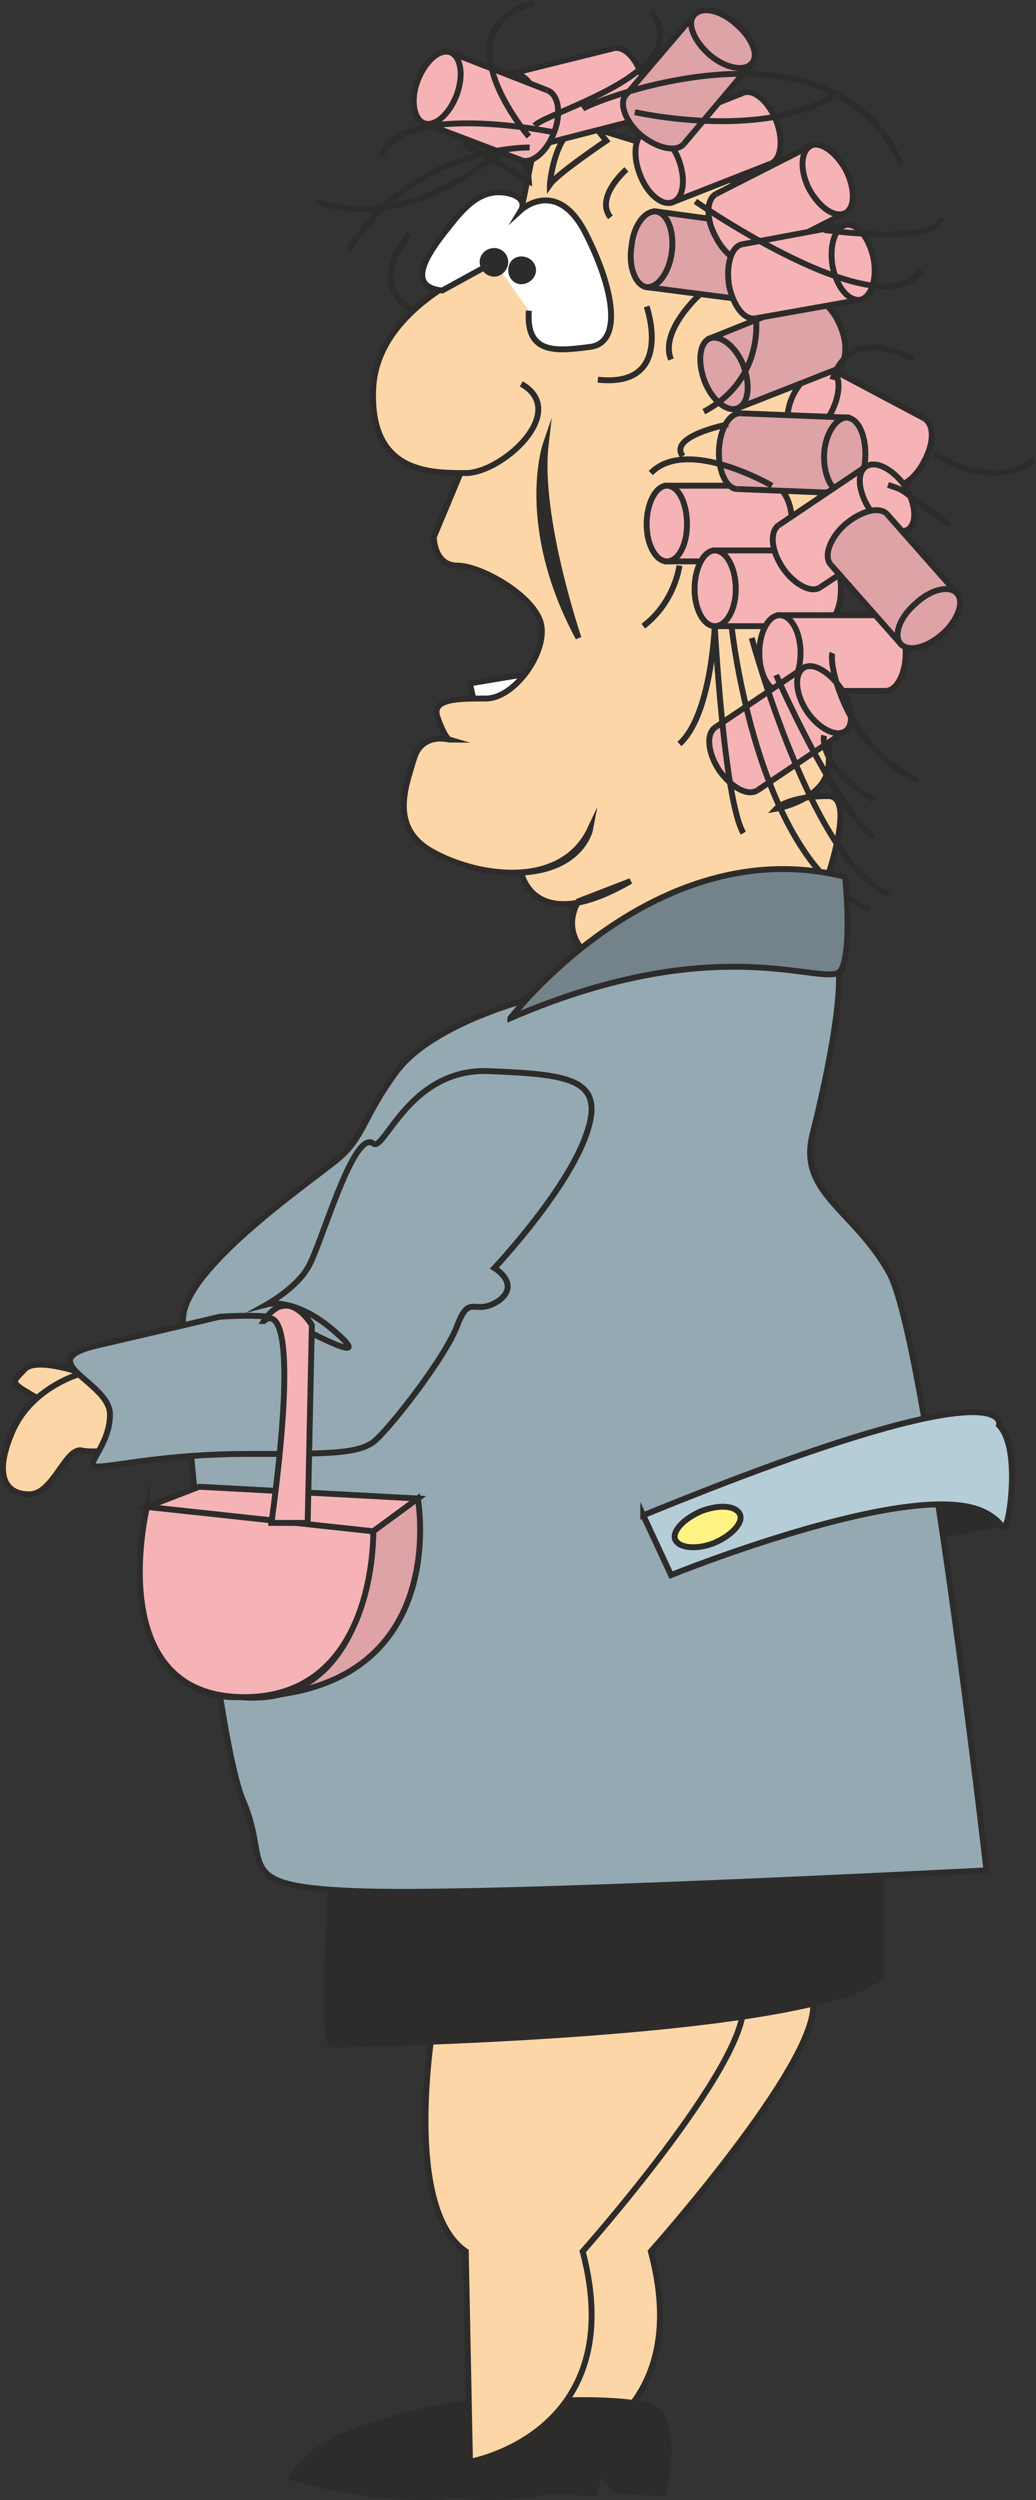 <svg height="285.306" viewBox="0 0 88.682 213.979" width="118.243" xmlns="http://www.w3.org/2000/svg"><rect x="0" y="0" width="88.682" height="213.979" fill="#333333" stroke="none"/><path style="fill:#fdd6a7;stroke:#2d2c2b;stroke-width:.504;stroke-miterlimit:10.433" d="M260.702 430.233s-3.888-1.368-4.896-.36c-1.008 1.08-1.368 1.08.36 2.088a11.866 11.866 0 0 0 3.456 1.44z" transform="translate(-253.663 -312.704)"/><path style="fill:#fdd6a7;stroke:#2d2c2b;stroke-width:.504;stroke-miterlimit:10.433" d="M260.702 430.233s-4.176 1.08-5.904 4.824c-1.728 3.888-.72 5.544 1.368 5.544s3.096-4.104 4.536-3.744c1.296.288 4.464-.36 4.464-.36s-1.368-6.264-4.464-6.264z" transform="translate(-253.663 -312.704)"/><path style="fill:#fff;stroke:#2d2c2b;stroke-width:.504;stroke-miterlimit:10.433" d="m294.254 372.849-.36-1.656 6.48-1.08v2.016z" transform="translate(-253.663 -312.704)"/><path style="fill:#fdd6a7;stroke:#2d2c2b;stroke-width:.504;stroke-miterlimit:10.433" d="m293.534 352.113-2.736 6.552s0 2.448 2.016 2.448c2.088 0 6.84 2.736 7.2 5.184.36 2.448-2.376 6.192-4.752 6.192-2.448 0-4.824 0-4.104 1.728.648 1.8 1.008 1.8 1.008 1.8s-2.448-.72-3.096 1.728c-.72 2.376-2.088 5.904 1.728 7.92 3.816 2.088 10.944 3.168 13.392-2.016 0 0-.648 3.456-5.904 3.744 0 0 1.008 5.544 9.36.72l-4.464 1.728s-1.44 2.088.36 4.176c1.656 2.088 17.928 1.728 17.928 1.728s6.624-14.904 3.096-14.904c-3.456 0-4.464 1.08-4.464 1.08s4.104-.72 4.464-3.528c.36-2.736-1.008-29.376-1.008-29.376l-7.56-21.816-15.984-4.896-1.728 8.352s-5.112 10.08-4.752 21.456zm3.096 133.56s-2.736 15.912 2.664 19.728l.36 18s13.896-2.376 9.72-18c0 0 14.184-15.912 13.896-21.168-.36-5.184-26.64 1.44-26.64 1.44z" transform="translate(-253.663 -312.704)"/><path style="fill:#2d2c2b;stroke:#2d2c2b;stroke-width:.504;stroke-miterlimit:10.433" d="M300.374 518.217s-13.752 1.728-15.84 6.552c0 0 13.464 4.176 20.304-.72l1.44 1.8 4.176.288s1.656-6.912-1.44-7.56c-3.096-.72-8.64-.36-8.64-.36z" transform="translate(-253.663 -312.704)"/><path style="fill:#2d2c2b;stroke:#2d2c2b;stroke-width:.504;stroke-miterlimit:10.433" d="M294.614 518.217s-13.896 1.728-15.912 6.552c0 0 13.464 4.176 20.232-.72l1.44 1.8 4.176.288s1.728-6.912-1.368-7.56c-3.168-.72-8.568-.36-8.568-.36z" transform="translate(-253.663 -312.704)"/><path style="fill:#fdd6a7;stroke:#2d2c2b;stroke-width:.504;stroke-miterlimit:10.433" d="M290.798 485.673s-2.808 15.912 2.736 19.728l.36 18s13.752-2.376 9.648-18c0 0 14.112-15.912 13.752-21.168-.288-5.184-26.496 1.44-26.496 1.44z" transform="translate(-253.663 -312.704)"/><path style="fill:#2d2c2b;stroke:#2d2c2b;stroke-width:.504;stroke-miterlimit:10.433" d="M282.086 472.497s-1.008 15.192 0 15.192c1.08 0 41.184-.648 47.016-5.832v-14.544zm48.024-30.817.36 3.097 9.36-1.728-1.728-2.448zm-29.736-90.935s-2.376 6.912 2.808 16.56c0 0-3.528-10.368-2.808-16.56z" transform="translate(-253.663 -312.704)"/><path style="fill:none;stroke:#2d2c2b;stroke-width:.504;stroke-miterlimit:10.433" d="M294.902 323.025s3.744 1.368 4.032 5.184l-5.4-3.096zm5.832 5.472s.36-5.184 3.456-5.472l1.368 1.728s-4.176 2.808-4.824 3.744z" transform="translate(-253.663 -312.704)"/><path style="fill:#f5b3b6" d="M319.742 360.753c1.008 0 1.728-1.44 1.728-3.168 0-1.8-.72-3.312-1.728-3.312z" transform="translate(-253.663 -312.704)"/><path style="fill:#f5b3b6;stroke:#2d2c2b;stroke-width:.504;stroke-miterlimit:10.433" d="M319.742 360.753c1.008 0 1.728-1.44 1.728-3.168 0-1.8-.72-3.312-1.728-3.312" transform="translate(-253.663 -312.704)"/><path style="fill:#f5b3b6" d="M319.742 354.273h-9v6.48h9z" transform="translate(-253.663 -312.704)"/><path style="fill:#f5b3b6;stroke:#2d2c2b;stroke-width:.504;stroke-miterlimit:10.433" d="M319.742 354.273h-9v6.48h9" transform="translate(-253.663 -312.704)"/><path style="fill:#f5b3b6;stroke:#2d2c2b;stroke-width:.504;stroke-miterlimit:10.433" d="M310.742 360.753c1.008 0 1.728-1.44 1.728-3.168 0-1.8-.72-3.312-1.728-3.312-.936 0-1.728 1.512-1.728 3.312 0 1.728.792 3.168 1.728 3.168z" transform="translate(-253.663 -312.704)"/><path style="fill:#f5b3b6" d="M323.846 366.297c1.08 0 1.8-1.44 1.8-3.168 0-1.8-.72-3.312-1.8-3.312z" transform="translate(-253.663 -312.704)"/><path style="fill:#f5b3b6;stroke:#2d2c2b;stroke-width:.504;stroke-miterlimit:10.433" d="M323.846 366.297c1.08 0 1.8-1.44 1.8-3.168 0-1.8-.72-3.312-1.8-3.312" transform="translate(-253.663 -312.704)"/><path style="fill:#f5b3b6" d="M323.846 359.817h-9v6.48h9z" transform="translate(-253.663 -312.704)"/><path style="fill:#f5b3b6;stroke:#2d2c2b;stroke-width:.504;stroke-miterlimit:10.433" d="M323.846 359.817h-9v6.48h9" transform="translate(-253.663 -312.704)"/><path style="fill:#f5b3b6;stroke:#2d2c2b;stroke-width:.504;stroke-miterlimit:10.433" d="M314.846 366.297c1.008 0 1.8-1.44 1.8-3.168 0-1.8-.792-3.312-1.8-3.312-.936 0-1.728 1.512-1.728 3.312 0 1.728.792 3.168 1.728 3.168z" transform="translate(-253.663 -312.704)"/><path style="fill:#f5b3b6" d="M329.462 371.84c.936 0 1.728-1.44 1.728-3.24 0-1.8-.792-3.24-1.728-3.24z" transform="translate(-253.663 -312.704)"/><path style="fill:#f5b3b6;stroke:#2d2c2b;stroke-width:.504;stroke-miterlimit:10.433" d="M329.462 371.84c.936 0 1.728-1.44 1.728-3.24 0-1.8-.792-3.24-1.728-3.24" transform="translate(-253.663 -312.704)"/><path style="fill:#f5b3b6" d="M329.462 365.36h-9.072v6.48h9.072z" transform="translate(-253.663 -312.704)"/><path style="fill:#f5b3b6;stroke:#2d2c2b;stroke-width:.504;stroke-miterlimit:10.433" d="M329.462 365.36h-9.072v6.48h9.072" transform="translate(-253.663 -312.704)"/><path style="fill:#f5b3b6;stroke:#2d2c2b;stroke-width:.504;stroke-miterlimit:10.433" d="M320.39 371.84c1.008 0 1.8-1.44 1.8-3.24 0-1.8-.792-3.24-1.8-3.24-.936 0-1.728 1.44-1.728 3.24 0 1.8.792 3.24 1.728 3.24z" transform="translate(-253.663 -312.704)"/><path style="fill:#f5b3b6" d="M329.678 354.2c.864.505 2.232-.36 3.096-2.015.864-1.584.864-3.168 0-3.672z" transform="translate(-253.663 -312.704)"/><path style="fill:#f5b3b6;stroke:#2d2c2b;stroke-width:.504;stroke-miterlimit:10.433" d="M329.678 354.2c.864.505 2.232-.36 3.096-2.015.864-1.584.864-3.168 0-3.672" transform="translate(-253.663 -312.704)"/><path style="fill:#f5b3b6" d="m332.774 348.513-7.992-4.248-3.024 5.688 7.92 4.248z" transform="translate(-253.663 -312.704)"/><path style="fill:#f5b3b6;stroke:#2d2c2b;stroke-width:.504;stroke-miterlimit:10.433" d="m332.774 348.513-7.992-4.248-3.024 5.688 7.92 4.248" transform="translate(-253.663 -312.704)"/><path style="fill:#f5b3b6;stroke:#2d2c2b;stroke-width:.504;stroke-miterlimit:10.433" d="M321.758 349.953c.864.432 2.232-.432 3.096-2.016.792-1.584.792-3.168-.072-3.672-.864-.432-2.232.504-3.096 2.016-.864 1.584-.792 3.24.072 3.672z" transform="translate(-253.663 -312.704)"/><path style="fill:#dea3a7" d="M317.942 338.433c.936.144 1.872-1.152 2.16-2.952.288-1.8-.36-3.312-1.296-3.456z" transform="translate(-253.663 -312.704)"/><path style="fill:#dea3a7;stroke:#2d2c2b;stroke-width:.504;stroke-miterlimit:10.433" d="M317.942 338.433c.936.144 1.872-1.152 2.16-2.952.288-1.8-.36-3.312-1.296-3.456" transform="translate(-253.663 -312.704)"/><path style="fill:#dea3a7" d="m318.806 332.025-9-1.224-.792 6.48 8.928 1.152z" transform="translate(-253.663 -312.704)"/><path style="fill:#dea3a7;stroke:#2d2c2b;stroke-width:.504;stroke-miterlimit:10.433" d="m318.806 332.025-9-1.224-.792 6.48 8.928 1.152" transform="translate(-253.663 -312.704)"/><path style="fill:#dea3a7;stroke:#2d2c2b;stroke-width:.504;stroke-miterlimit:10.433" d="M309.014 337.28c.936.073 1.944-1.223 2.16-3.023.216-1.728-.36-3.312-1.368-3.456-.936-.072-1.944 1.224-2.088 3.024-.288 1.728.36 3.312 1.296 3.456z" transform="translate(-253.663 -312.704)"/><path style="fill:#dea3a7" d="M325.214 344.337c.864-.36 1.08-2.016.432-3.6-.648-1.728-1.944-2.736-2.808-2.448z" transform="translate(-253.663 -312.704)"/><path style="fill:#dea3a7;stroke:#2d2c2b;stroke-width:.504;stroke-miterlimit:10.433" d="M325.214 344.337c.864-.36 1.08-2.016.432-3.6-.648-1.728-1.944-2.736-2.808-2.448" transform="translate(-253.663 -312.704)"/><path style="fill:#dea3a7" d="m322.838 338.289-8.424 3.384 2.376 5.976 8.424-3.312z" transform="translate(-253.663 -312.704)"/><path style="fill:#dea3a7;stroke:#2d2c2b;stroke-width:.504;stroke-miterlimit:10.433" d="m322.838 338.289-8.424 3.384 2.376 5.976 8.424-3.312" transform="translate(-253.663 -312.704)"/><path style="fill:#dea3a7;stroke:#2d2c2b;stroke-width:.504;stroke-miterlimit:10.433" d="M316.79 347.649c.936-.36 1.152-1.944.504-3.672-.648-1.656-2.016-2.664-2.88-2.304-.864.36-1.08 1.944-.432 3.672.648 1.656 1.944 2.664 2.808 2.304z" transform="translate(-253.663 -312.704)"/><path style="fill:#f5b3b6" d="M319.67 326.697c.864-.36 1.08-2.016.432-3.672-.648-1.656-1.944-2.736-2.808-2.376z" transform="translate(-253.663 -312.704)"/><path style="fill:#f5b3b6;stroke:#2d2c2b;stroke-width:.504;stroke-miterlimit:10.433" d="M319.67 326.697c.864-.36 1.08-2.016.432-3.672-.648-1.656-1.944-2.736-2.808-2.376" transform="translate(-253.663 -312.704)"/><path style="fill:#f5b3b6" d="m317.294 320.649-8.424 3.312 2.376 6.048 8.424-3.312z" transform="translate(-253.663 -312.704)"/><path style="fill:#f5b3b6;stroke:#2d2c2b;stroke-width:.504;stroke-miterlimit:10.433" d="m317.294 320.649-8.424 3.312 2.376 6.048 8.424-3.312" transform="translate(-253.663 -312.704)"/><path style="fill:#f5b3b6;stroke:#2d2c2b;stroke-width:.504;stroke-miterlimit:10.433" d="M311.246 330.009c.936-.36 1.152-1.944.504-3.672-.648-1.656-1.944-2.736-2.88-2.376-.864.36-1.08 2.016-.432 3.672.648 1.728 1.944 2.736 2.808 2.376z" transform="translate(-253.663 -312.704)"/><path style="fill:#f5b3b6" d="M307.718 323.097c1.008-.216 1.368-1.8 1.008-3.528-.504-1.8-1.584-2.952-2.52-2.736z" transform="translate(-253.663 -312.704)"/><path style="fill:#f5b3b6;stroke:#2d2c2b;stroke-width:.504;stroke-miterlimit:10.433" d="M307.718 323.097c1.008-.216 1.368-1.8 1.008-3.528-.504-1.8-1.584-2.952-2.52-2.736" transform="translate(-253.663 -312.704)"/><path style="fill:#f5b3b6" d="m306.206 316.833-8.712 2.16 1.512 6.336 8.712-2.232z" transform="translate(-253.663 -312.704)"/><path style="fill:#f5b3b6;stroke:#2d2c2b;stroke-width:.504;stroke-miterlimit:10.433" d="m306.206 316.833-8.712 2.16 1.512 6.336 8.712-2.232" transform="translate(-253.663 -312.704)"/><path style="fill:#f5b3b6;stroke:#2d2c2b;stroke-width:.504;stroke-miterlimit:10.433" d="M299.006 325.329c.864-.288 1.368-1.872.864-3.6-.36-1.728-1.512-2.88-2.376-2.736-.936.288-1.296 1.872-.864 3.6.36 1.728 1.44 2.952 2.376 2.736z" transform="translate(-253.663 -312.704)"/><path style="fill:#f5b3b6" d="M298.286 326.409c.864.36 2.16-.648 2.808-2.376.648-1.656.36-3.24-.576-3.6z" transform="translate(-253.663 -312.704)"/><path style="fill:#f5b3b6;stroke:#2d2c2b;stroke-width:.504;stroke-miterlimit:10.433" d="M298.286 326.409c.864.36 2.16-.648 2.808-2.376.648-1.656.36-3.24-.576-3.6" transform="translate(-253.663 -312.704)"/><path style="fill:#f5b3b6" d="m300.518 320.433-8.28-3.24-2.304 6.048 8.352 3.168z" transform="translate(-253.663 -312.704)"/><path style="fill:#f5b3b6;stroke:#2d2c2b;stroke-width:.504;stroke-miterlimit:10.433" d="m300.518 320.433-8.28-3.24-2.304 6.048 8.352 3.168" transform="translate(-253.663 -312.704)"/><path style="fill:#f5b3b6;stroke:#2d2c2b;stroke-width:.504;stroke-miterlimit:10.433" d="M289.934 323.24c.936.36 2.16-.72 2.808-2.375.648-1.728.36-3.312-.504-3.672-.936-.36-2.16.72-2.808 2.376-.648 1.656-.36 3.312.504 3.672z" transform="translate(-253.663 -312.704)"/><path style="fill:#dea3a7" d="M307.214 320.865c-.576.72 0 2.304 1.368 3.456 1.368 1.08 2.952 1.44 3.6.72z" transform="translate(-253.663 -312.704)"/><path style="fill:#dea3a7;stroke:#2d2c2b;stroke-width:.504;stroke-miterlimit:10.433" d="M307.214 320.865c-.576.72 0 2.304 1.368 3.456 1.368 1.08 2.952 1.44 3.6.72" transform="translate(-253.663 -312.704)"/><path style="fill:#dea3a7" d="m312.182 325.04 5.832-6.911-4.968-4.104-5.832 6.84z" transform="translate(-253.663 -312.704)"/><path style="fill:#dea3a7;stroke:#2d2c2b;stroke-width:.504;stroke-miterlimit:10.433" d="m312.182 325.04 5.832-6.911-4.968-4.104-5.832 6.84" transform="translate(-253.663 -312.704)"/><path style="fill:#dea3a7;stroke:#2d2c2b;stroke-width:.504;stroke-miterlimit:10.433" d="M313.046 314.025c-.576.72 0 2.16 1.368 3.384 1.368 1.152 2.952 1.44 3.6.72.648-.72 0-2.232-1.368-3.384-1.368-1.224-2.952-1.512-3.6-.72z" transform="translate(-253.663 -312.704)"/><path style="fill:#f5b3b6" d="M314.99 329.289c-.864.432-.936 2.088-.072 3.672.792 1.584 2.16 2.52 3.024 2.088z" transform="translate(-253.663 -312.704)"/><path style="fill:#f5b3b6;stroke:#2d2c2b;stroke-width:.504;stroke-miterlimit:10.433" d="M314.99 329.289c-.864.432-.936 2.088-.072 3.672.792 1.584 2.16 2.52 3.024 2.088" transform="translate(-253.663 -312.704)"/><path style="fill:#f5b3b6" d="m317.942 335.049 8.064-4.104-2.952-5.76-8.064 4.104z" transform="translate(-253.663 -312.704)"/><path style="fill:#f5b3b6;stroke:#2d2c2b;stroke-width:.504;stroke-miterlimit:10.433" d="m317.942 335.049 8.064-4.104-2.952-5.76-8.064 4.104" transform="translate(-253.663 -312.704)"/><path style="fill:#f5b3b6;stroke:#2d2c2b;stroke-width:.504;stroke-miterlimit:10.433" d="M323.054 325.185c-.864.504-.936 2.088-.144 3.672.864 1.584 2.16 2.52 3.096 2.088.864-.432.864-2.088.072-3.672-.864-1.584-2.232-2.52-3.024-2.088z" transform="translate(-253.663 -312.704)"/><path style="fill:#f5b3b6" d="M317.222 333.609c-.936.144-1.44 1.728-1.152 3.528.36 1.728 1.296 3.024 2.304 2.808z" transform="translate(-253.663 -312.704)"/><path style="fill:#f5b3b6;stroke:#2d2c2b;stroke-width:.504;stroke-miterlimit:10.433" d="M317.222 333.609c-.936.144-1.44 1.728-1.152 3.528.36 1.728 1.296 3.024 2.304 2.808" transform="translate(-253.663 -312.704)"/><path style="fill:#f5b3b6" d="m318.374 339.945 8.928-1.584-1.224-6.408-8.856 1.656z" transform="translate(-253.663 -312.704)"/><path style="fill:#f5b3b6;stroke:#2d2c2b;stroke-width:.504;stroke-miterlimit:10.433" d="m318.374 339.945 8.928-1.584-1.224-6.408-8.856 1.656" transform="translate(-253.663 -312.704)"/><path style="fill:#f5b3b6;stroke:#2d2c2b;stroke-width:.504;stroke-miterlimit:10.433" d="M326.078 331.953c-.936.216-1.44 1.728-1.152 3.528.36 1.8 1.368 3.024 2.376 2.88.936-.216 1.44-1.728 1.152-3.456-.36-1.8-1.368-3.096-2.376-2.952z" transform="translate(-253.663 -312.704)"/><path style="fill:#dea3a7" d="M317.078 348.08c-.936-.071-1.8 1.297-1.872 3.169-.072 1.8.648 3.312 1.584 3.312z" transform="translate(-253.663 -312.704)"/><path style="fill:#dea3a7;stroke:#2d2c2b;stroke-width:.504;stroke-miterlimit:10.433" d="M317.078 348.08c-.936-.071-1.8 1.297-1.872 3.169-.072 1.8.648 3.312 1.584 3.312" transform="translate(-253.663 -312.704)"/><path style="fill:#dea3a7" d="m316.79 354.56 9.072.36.288-6.48-9.072-.36z" transform="translate(-253.663 -312.704)"/><path style="fill:#dea3a7;stroke:#2d2c2b;stroke-width:.504;stroke-miterlimit:10.433" d="m316.79 354.56 9.072.36.288-6.48-9.072-.36" transform="translate(-253.663 -312.704)"/><path style="fill:#dea3a7;stroke:#2d2c2b;stroke-width:.504;stroke-miterlimit:10.433" d="M326.15 348.44c-.936 0-1.872 1.44-1.944 3.169-.072 1.8.72 3.312 1.656 3.312 1.008.072 1.8-1.368 1.872-3.096.072-1.8-.576-3.312-1.584-3.384z" transform="translate(-253.663 -312.704)"/><path style="fill:#f5b3b6" d="M320.318 357.657c-.792.576-.648 2.16.36 3.672 1.008 1.44 2.448 2.16 3.168 1.656z" transform="translate(-253.663 -312.704)"/><path style="fill:#f5b3b6;stroke:#2d2c2b;stroke-width:.504;stroke-miterlimit:10.433" d="M320.318 357.657c-.792.576-.648 2.16.36 3.672 1.008 1.44 2.448 2.16 3.168 1.656" transform="translate(-253.663 -312.704)"/><path style="fill:#f5b3b6" d="m323.846 362.985 7.56-4.968-3.6-5.4-7.488 5.04z" transform="translate(-253.663 -312.704)"/><path style="fill:#f5b3b6;stroke:#2d2c2b;stroke-width:.504;stroke-miterlimit:10.433" d="m323.846 362.985 7.56-4.968-3.6-5.4-7.488 5.04" transform="translate(-253.663 -312.704)"/><path style="fill:#f5b3b6;stroke:#2d2c2b;stroke-width:.504;stroke-miterlimit:10.433" d="M327.806 352.617c-.864.576-.648 2.232.288 3.672 1.008 1.44 2.448 2.232 3.312 1.728.792-.576.648-2.232-.288-3.744-1.08-1.44-2.448-2.16-3.312-1.656z" transform="translate(-253.663 -312.704)"/><path style="fill:#f5b3b6" d="M314.918 374.937c-.864.576-.648 2.232.288 3.672 1.008 1.44 2.448 2.304 3.312 1.728z" transform="translate(-253.663 -312.704)"/><path style="fill:#f5b3b6;stroke:#2d2c2b;stroke-width:.504;stroke-miterlimit:10.433" d="M314.918 374.937c-.864.576-.648 2.232.288 3.672 1.008 1.44 2.448 2.304 3.312 1.728" transform="translate(-253.663 -312.704)"/><path style="fill:#f5b3b6" d="m318.518 380.337 7.488-5.04-3.6-5.4-7.488 5.04z" transform="translate(-253.663 -312.704)"/><path style="fill:#f5b3b6;stroke:#2d2c2b;stroke-width:.504;stroke-miterlimit:10.433" d="m318.518 380.337 7.488-5.04-3.6-5.4-7.488 5.04" transform="translate(-253.663 -312.704)"/><path style="fill:#f5b3b6;stroke:#2d2c2b;stroke-width:.504;stroke-miterlimit:10.433" d="M322.406 369.897c-.792.576-.648 2.232.36 3.744 1.008 1.44 2.448 2.16 3.24 1.656.792-.504.648-2.232-.36-3.672s-2.448-2.304-3.24-1.728z" transform="translate(-253.663 -312.704)"/><path style="fill:#dea3a7" d="M329.606 356.72c-.648-.72-2.232-.287-3.6.865-1.296 1.152-1.872 2.736-1.224 3.456z" transform="translate(-253.663 -312.704)"/><path style="fill:#dea3a7;stroke:#2d2c2b;stroke-width:.504;stroke-miterlimit:10.433" d="M329.606 356.72c-.648-.72-2.232-.287-3.6.865-1.296 1.152-1.872 2.736-1.224 3.456" transform="translate(-253.663 -312.704)"/><path style="fill:#dea3a7" d="m324.782 361.04 5.976 6.769 4.824-4.32-5.976-6.768z" transform="translate(-253.663 -312.704)"/><path style="fill:#dea3a7;stroke:#2d2c2b;stroke-width:.504;stroke-miterlimit:10.433" d="m324.782 361.04 5.976 6.769 4.824-4.32-5.976-6.768" transform="translate(-253.663 -312.704)"/><path style="fill:#dea3a7;stroke:#2d2c2b;stroke-width:.504;stroke-miterlimit:10.433" d="M335.582 363.489c-.648-.72-2.232-.36-3.528.864-1.368 1.152-1.944 2.736-1.296 3.456.648.72 2.232.36 3.6-.864 1.296-1.152 1.872-2.736 1.224-3.456z" transform="translate(-253.663 -312.704)"/><path style="fill:none;stroke:#2d2c2b;stroke-width:.504;stroke-miterlimit:10.433" d="M301.094 324.033s-13.104-2.736-14.832 2.088m10.728-.361c-1.368 0-7.92 6.985-16.272 4.177" transform="translate(-253.663 -312.704)"/><path style="fill:none;stroke:#2d2c2b;stroke-width:.504;stroke-miterlimit:10.433" d="M299.006 325.329s-9.936-.216-15.48 8.784m15.408-9.72s-7.776-9 .36-11.448m.144 10.512c.936-1.152 14.112-4.608 9.936-9.792m-1.368 8.64s10.728 2.448 16.92-1.368" transform="translate(-253.663 -312.704)"/><path style="fill:none;stroke:#2d2c2b;stroke-width:.504;stroke-miterlimit:10.433" d="M303.542 322.017c1.008-.72 21.384-8.712 27.288 4.824m-17.64 3.096s15.912 11.088 19.368 5.904m-8.352-3.456s9.432 1.368 10.08-1.08m-15.912 8.64s.72 5.256-4.464 7.992m-.36-10.008s-3.456 3.096-2.448 5.544m-3.816-16.273s-2.736 2.377-1.368 4.105m19.008 13.895s1.08-4.823 6.912-1.727m-15.84 5.544s-5.184 1.008-3.888 2.736m17.568 2.447c1.8.649.432 0 5.328 3.457m-10.08 10.943c-.36.793 1.08 8.065 7.272 10.873m-7.992-3.816s-.648 2.448 4.248 5.544" transform="translate(-253.663 -312.704)"/><path style="fill:none;stroke:#2d2c2b;stroke-width:.504;stroke-miterlimit:10.433" d="M320.102 370.473s4.824 11.088 8.352 13.896" transform="translate(-253.663 -312.704)"/><path style="fill:none;stroke:#2d2c2b;stroke-width:.504;stroke-miterlimit:10.433" d="M318.014 367.305s5.256 19.44 11.736 21.888" transform="translate(-253.663 -312.704)"/><path style="fill:none;stroke:#2d2c2b;stroke-width:.504;stroke-miterlimit:10.433" d="M316.286 366.297s2.088 20.088 11.808 24.264m-10.8-6.552c-1.656-2.808-2.448-17.712-2.448-17.712s-.288 7.632-3.024 10.08m0-15.264s-.36 3.096-3.096 5.184m11.016-12.024s-7.272-4.248-10.368-1.08m24.264-1.728s4.464 3.384 8.568.648" transform="translate(-253.663 -312.704)"/><path style="fill:#95a9b2;stroke:#2d2c2b;stroke-width:.504;stroke-miterlimit:10.433" d="M299.294 398.12s-8.496 2.089-11.664 6.265c-3.096 4.176-2.736 5.832-5.544 7.92-2.736 2.16-12.384 8.928-12.744 13.104-.36 4.104 2.736 36 5.184 41.544 2.376 5.544-1.368 7.272 10.368 7.632 11.736.36 53.208-1.8 53.208-1.8s-5.184-45.648-8.352-51.192c-3.096-5.472-7.92-6.84-6.48-12.024 1.296-5.184 2.736-12.456 2.016-14.832-.72-2.448-10.368-2.808-25.992 3.384z" transform="translate(-253.663 -312.704)"/><path style="fill:#fdd6a7" d="M295.982 335.12s-10.008 3.457-10.368 10.8c-.36 7.273 4.824 7.273 7.92 7.273s8.928-5.256 4.752-7.632z" transform="translate(-253.663 -312.704)"/><path style="fill:none;stroke:#2d2c2b;stroke-width:.504;stroke-miterlimit:10.433" d="M295.982 335.12s-10.008 3.457-10.368 10.8c-.36 7.273 4.824 7.273 7.92 7.273s8.928-5.256 4.752-7.632" transform="translate(-253.663 -312.704)"/><path style="fill:#fff" d="M298.934 339.297c-.288 3.816 2.448 3.456 5.256 3.096 2.736-.36 2.088-4.824-.36-9.648-2.448-4.896-5.544-2.088-5.544-2.088s.648-1.08-1.296-1.44c-2.088-.36-3.456 1.08-4.824 2.808-1.368 1.728-4.176 5.184-.648 5.544l4.464-2.448z" transform="translate(-253.663 -312.704)"/><path style="fill:none;stroke:#2d2c2b;stroke-width:.504;stroke-miterlimit:10.433" d="M298.934 339.297c-.288 3.816 2.448 3.456 5.256 3.096 2.736-.36 2.088-4.824-.36-9.648-2.448-4.896-5.544-2.088-5.544-2.088s.648-1.08-1.296-1.44c-2.088-.36-3.456 1.08-4.824 2.808-1.368 1.728-4.176 5.184-.648 5.544l4.464-2.448m13.032 3.816s2.448 6.984-4.176 6.264m-15.768-5.904s-4.176-1.728-.36-6.552" transform="translate(-253.663 -312.704)"/><path style="fill:#748389;stroke:#2d2c2b;stroke-width:.504;stroke-miterlimit:10.433" d="M297.35 399.849s12.384-16.2 28.656-12.096c0 0 .648 6.264-.36 7.992-1.08 1.728-10.008-3.816-28.296 4.104z" transform="translate(-253.663 -312.704)"/><path style="fill:#b5cdd7;stroke:#2d2c2b;stroke-width:.504;stroke-miterlimit:10.433" d="m308.726 442.4 2.376 5.113s20.448-8.28 26.64-5.472c1.944.864 1.728 2.016 2.088 1.008.36-1.008 1.08-6.552-.648-8.352 0 0 1.728-5.472-30.456 7.704z" transform="translate(-253.663 -312.704)"/><path style="fill:#fff483;stroke:#2d2c2b;stroke-width:.504;stroke-miterlimit:10.433" d="M314.774 444.777c1.512-.648 2.52-1.728 2.232-2.448-.36-.792-1.8-.864-3.312-.288-1.512.648-2.52 1.728-2.232 2.448.36.72 1.8.864 3.312.288z" transform="translate(-253.663 -312.704)"/><path style="fill:#f5b3b6;stroke:#2d2c2b;stroke-width:.504;stroke-miterlimit:10.433" d="m270.71 439.953-4.464 1.728 19.368 2.088 3.816-2.808z" transform="translate(-253.663 -312.704)"/><path style="fill:#dea3a7;stroke:#2d2c2b;stroke-width:.504;stroke-miterlimit:10.433" d="M266.246 441.68s-3.528 15.193 7.92 16.273 11.448-14.184 11.448-14.184l3.816-2.808s3.096 16.992-15.264 16.992c-.72 0 0 0 0 0s-11.088 1.08-7.92-16.272z" transform="translate(-253.663 -312.704)"/><path style="fill:#2d2c2b;stroke:#2d2c2b;stroke-width:.504;stroke-miterlimit:10.433" d="M298.286 336.777c.504 0 1.008-.432 1.008-.936 0-.576-.504-.936-1.008-.936s-.864.36-.864.936c0 .504.36.936.864.936zm-2.304-.648c.504 0 .936-.504.936-1.008a.953.953 0 0 0-.936-.936c-.576 0-1.008.432-1.008.936s.432 1.008 1.008 1.008z" transform="translate(-253.663 -312.704)"/><path style="fill:#95a9b2;stroke:#2d2c2b;stroke-width:.504;stroke-miterlimit:10.433" d="M285.614 410.577c.936.792 3.096-6.552 10.008-6.192 6.84.288 9.936.648 8.208 5.472-1.728 4.896-7.848 11.376-7.848 11.376s2.304 1.368.36 2.808c-2.088 1.368-2.448-.72-3.528 2.088-1.008 2.736-5.832 8.928-7.2 10.008-1.44 1.008-3.888 1.008-10.8 1.008-6.912 0-11.376 1.08-12.816 1.08-1.296 0 1.08-1.728 1.08-4.464 0-2.808-6.912-4.536-1.08-5.904 5.904-1.368 10.44-2.448 10.44-2.448s4.464-.36 5.904.36c1.368.72 7.632 4.104 4.104 1.008-3.456-3.096-5.904-2.448-5.904-2.448s2.448-1.368 3.456-3.096c1.08-1.656 3.888-11.952 5.616-10.656z" transform="translate(-253.663 -312.704)"/><path style="fill:#f5b3b6;stroke:#2d2c2b;stroke-width:.504;stroke-miterlimit:10.433" d="m266.246 441.68 19.368 2.089s.36 14.544-11.448 14.184c-11.808-.36-7.92-16.272-7.92-16.272z" transform="translate(-253.663 -312.704)"/><path style="fill:#f5b3b6;stroke:#2d2c2b;stroke-width:.504;stroke-miterlimit:10.433" d="M276.254 425.769s3.456-3.528.648 17.28h3.096l.36-16.92s-2.016-3.528-4.104-.36z" transform="translate(-253.663 -312.704)"/></svg>
